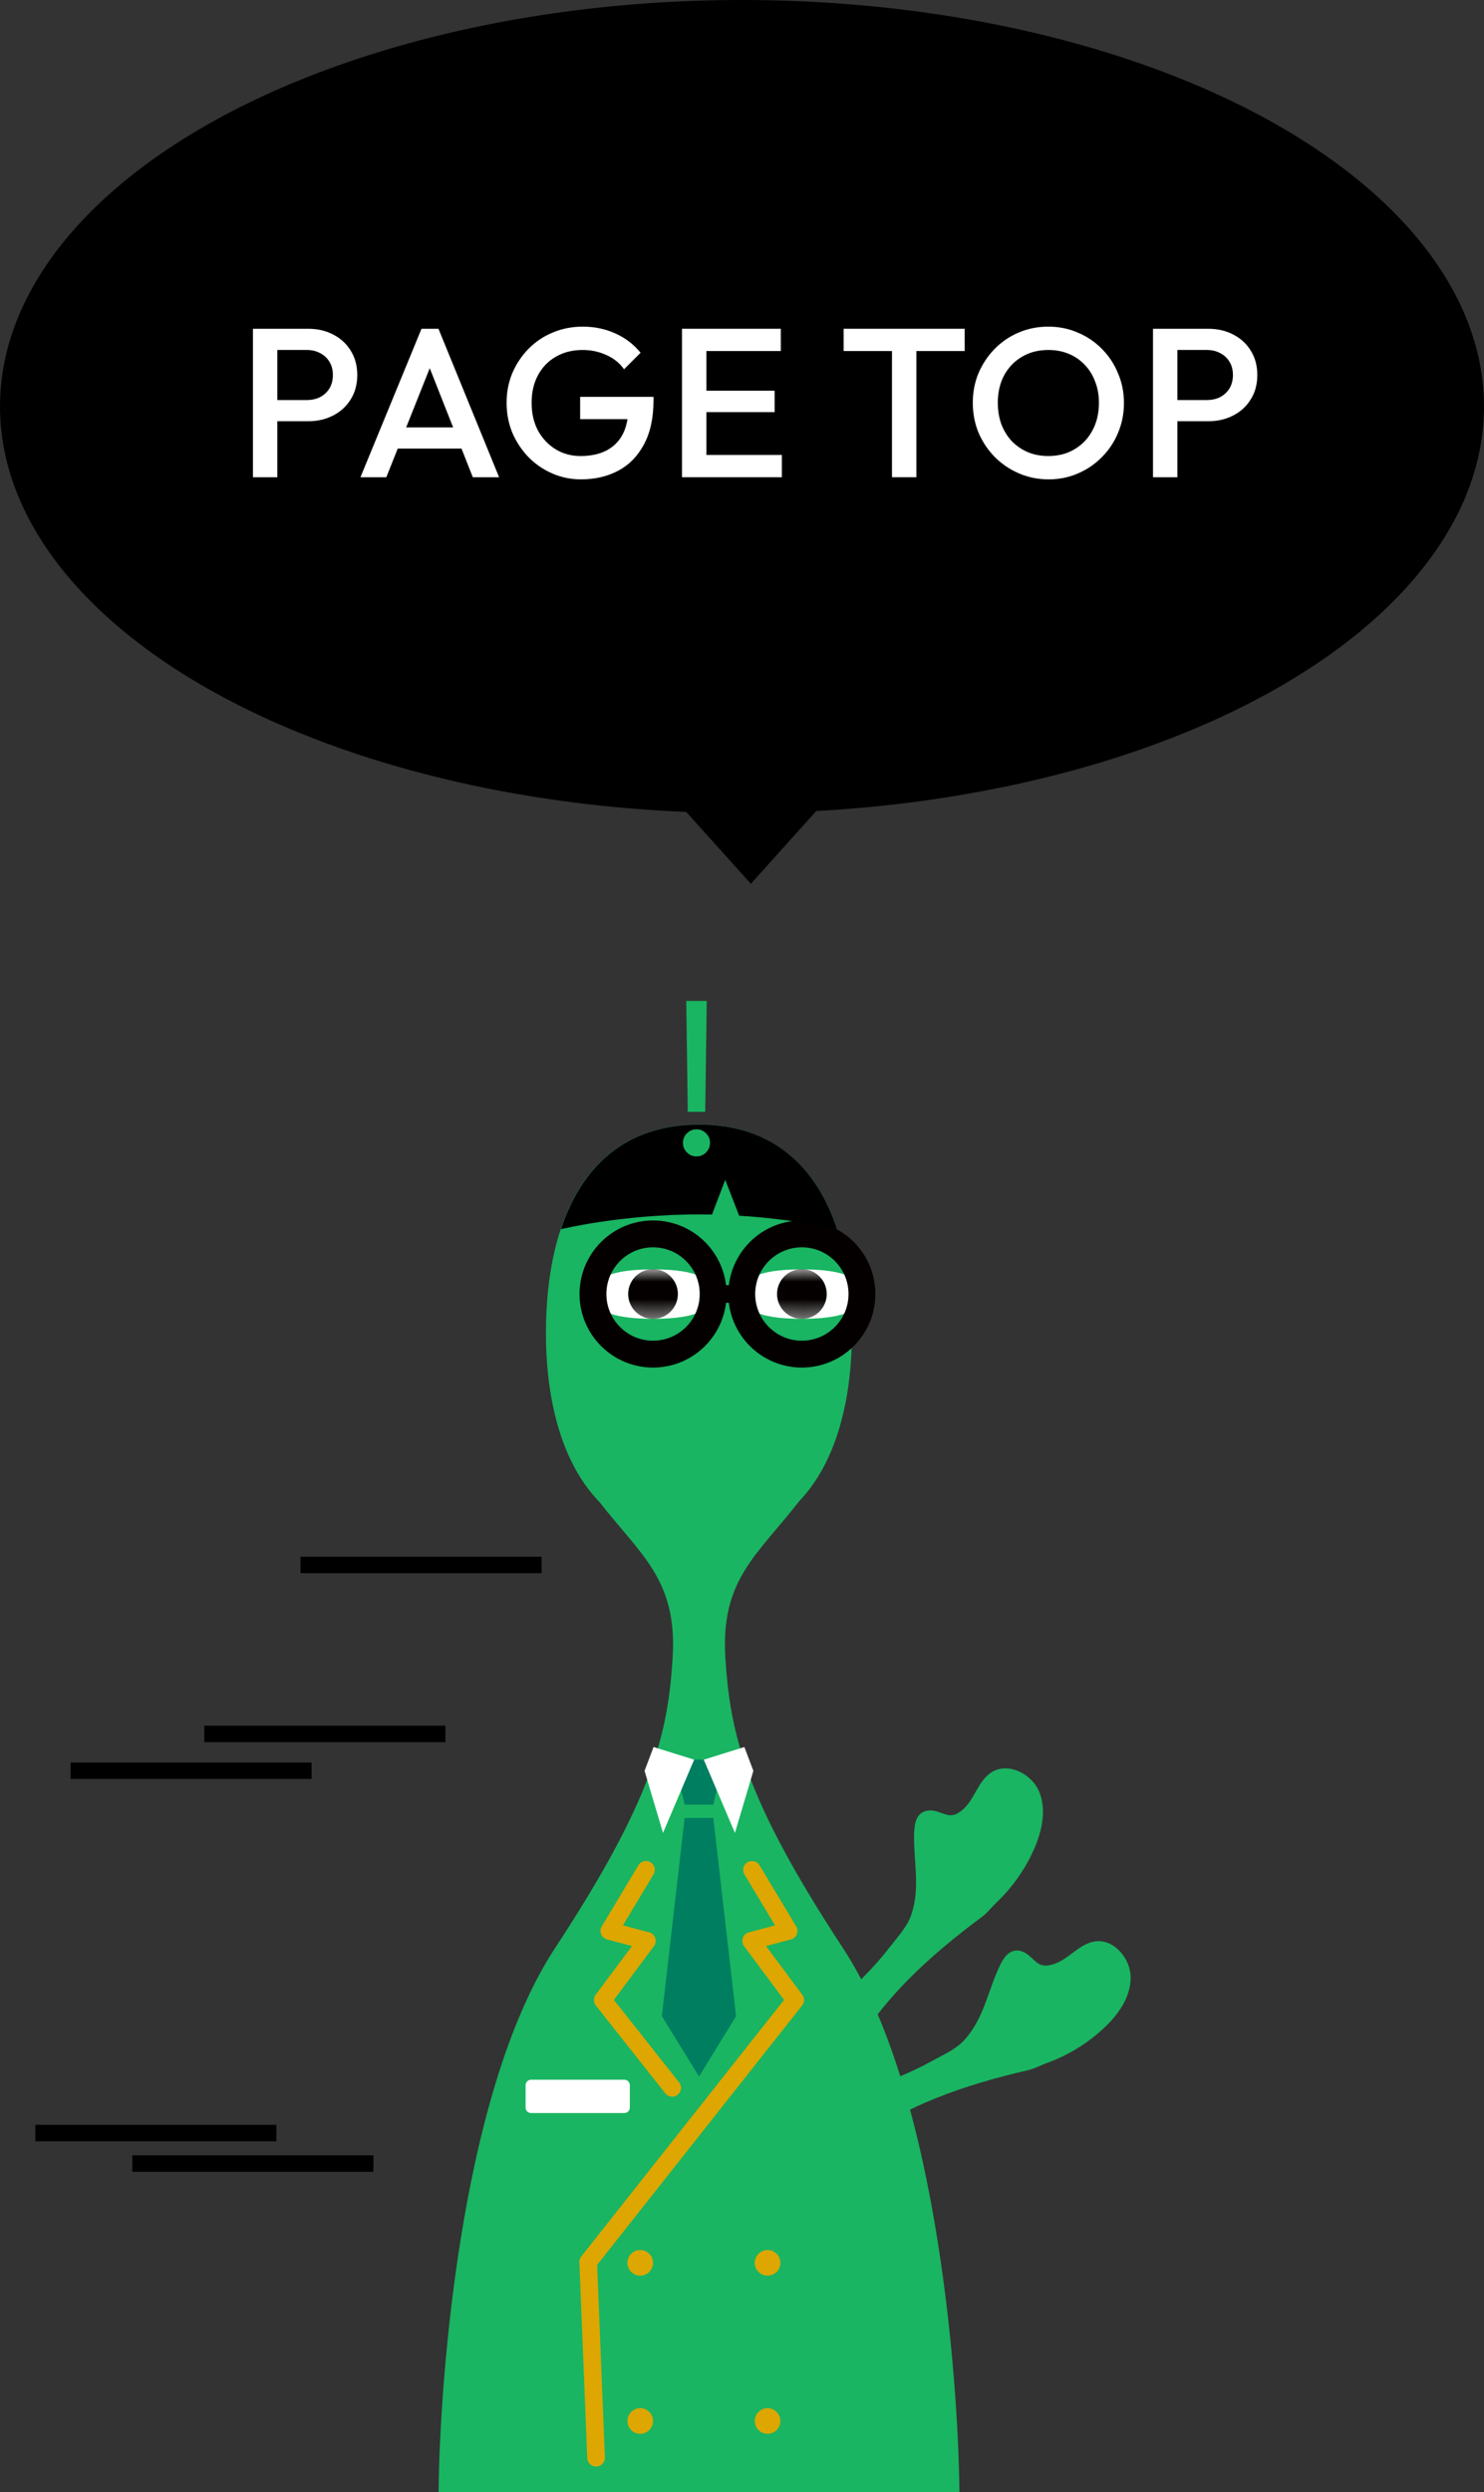 <svg width="84" height="141" viewBox="0 0 84 141" fill="none" xmlns="http://www.w3.org/2000/svg">
<rect x="0" y="0" width="84" height="141" fill="#333333" stroke="none"/>
<path d="M30.657 88.538H17.01" stroke="black" stroke-width="0.93" stroke-miterlimit="10"/>
<path d="M25.213 98.098H11.566" stroke="black" stroke-width="0.93" stroke-miterlimit="10"/>
<path d="M17.637 100.181H3.995" stroke="black" stroke-width="0.93" stroke-miterlimit="10"/>
<path d="M21.136 122.404H7.488" stroke="black" stroke-width="0.93" stroke-miterlimit="10"/>
<path d="M15.643 120.679H2" stroke="black" stroke-width="0.93" stroke-miterlimit="10"/>
<path d="M48.221 75.424C48.221 81.937 45.618 87.219 39.562 87.219C33.51 87.219 30.902 81.937 30.902 75.424C30.902 68.911 33.328 63.629 39.562 63.629C45.795 63.629 48.221 68.911 48.221 75.424Z" fill="#19B562"/>
<path d="M40.346 118.249C43.35 116.514 46.281 114.441 48.736 111.991C49.299 111.427 49.838 110.839 50.328 110.202C50.764 109.634 51.343 109.026 51.578 108.34C52.112 106.782 51.695 105.302 51.744 103.699C51.759 103.283 51.818 102.807 52.161 102.567C52.386 102.41 52.685 102.396 52.95 102.464C53.567 102.626 53.817 102.91 54.42 102.445C55.155 101.876 55.336 100.769 56.12 100.269C57.047 99.681 58.375 100.333 58.811 101.342C59.242 102.352 58.997 103.528 58.566 104.537C58.228 105.326 57.777 106.066 57.238 106.733C56.968 107.066 56.674 107.379 56.365 107.678C56.096 107.933 55.88 108.227 55.581 108.448C54.097 109.555 52.661 110.721 51.362 112.045C50.872 112.544 50.402 113.069 49.956 113.613C48.241 115.71 46.898 118.151 46.31 120.797" fill="#19B562"/>
<path d="M33.892 84.926C36.234 87.945 38.337 89.346 38.077 93.737C37.812 98.123 36.935 101.808 31.407 110.232C25.88 118.656 24.826 135.851 24.826 141.379H54.307C54.307 135.851 53.254 118.656 47.726 110.232C42.198 101.808 41.321 98.123 41.056 93.737C40.792 89.351 42.899 87.945 45.241 84.926H33.892Z" fill="#19B562"/>
<path d="M45.388 74.611C43.511 74.611 41.987 74.312 41.987 73.214C41.987 72.116 43.511 71.817 45.388 71.817C47.265 71.817 48.789 72.116 48.789 73.214C48.789 74.312 47.265 74.611 45.388 74.611Z" fill="white"/>
<mask id="mask0_454_813" style="mask-type:luminance" maskUnits="userSpaceOnUse" x="41" y="71" width="8" height="4">
<path d="M45.389 74.611C43.513 74.611 41.989 74.312 41.989 73.214C41.989 72.116 43.513 71.817 45.389 71.817C47.266 71.817 48.79 72.116 48.79 73.214C48.79 74.312 47.266 74.611 45.389 74.611Z" fill="white"/>
</mask>
<g mask="url(#mask0_454_813)">
<path d="M45.389 74.616C46.166 74.616 46.796 73.986 46.796 73.209C46.796 72.432 46.166 71.803 45.389 71.803C44.612 71.803 43.983 72.432 43.983 73.209C43.983 73.986 44.612 74.616 45.389 74.616Z" fill="#040000"/>
</g>
<path d="M36.965 74.611C35.088 74.611 33.564 74.312 33.564 73.214C33.564 72.116 35.088 71.817 36.965 71.817C38.842 71.817 40.366 72.116 40.366 73.214C40.366 74.312 38.842 74.611 36.965 74.611Z" fill="white"/>
<mask id="mask1_454_813" style="mask-type:luminance" maskUnits="userSpaceOnUse" x="33" y="71" width="8" height="4">
<path d="M36.963 74.611C35.086 74.611 33.562 74.312 33.562 73.214C33.562 72.116 35.086 71.817 36.963 71.817C38.84 71.817 40.364 72.116 40.364 73.214C40.364 74.312 38.84 74.611 36.963 74.611Z" fill="white"/>
</mask>
<g mask="url(#mask1_454_813)">
<path d="M36.964 74.616C37.74 74.616 38.37 73.986 38.37 73.209C38.37 72.432 37.74 71.803 36.964 71.803C36.187 71.803 35.557 72.432 35.557 73.209C35.557 73.986 36.187 74.616 36.964 74.616Z" fill="#040000"/>
</g>
<path d="M38.048 118.121L34.117 113.152L36.617 109.805L34.49 109.242L36.563 105.787" stroke="#DDA600" stroke-linecap="round" stroke-linejoin="round"/>
<path d="M42.566 105.787L44.639 109.242L42.517 109.805L45.011 113.152L33.294 127.971L33.74 139.046" stroke="#DDA600" stroke-linecap="round" stroke-linejoin="round"/>
<path d="M36.239 128.745C36.639 128.745 36.964 128.42 36.964 128.02C36.964 127.619 36.639 127.295 36.239 127.295C35.838 127.295 35.514 127.619 35.514 128.02C35.514 128.42 35.838 128.745 36.239 128.745Z" fill="#DDA600"/>
<path d="M43.447 128.745C43.848 128.745 44.173 128.42 44.173 128.02C44.173 127.619 43.848 127.295 43.447 127.295C43.047 127.295 42.722 127.619 42.722 128.02C42.722 128.42 43.047 128.745 43.447 128.745Z" fill="#DDA600"/>
<path d="M36.239 137.694C36.639 137.694 36.964 137.369 36.964 136.968C36.964 136.568 36.639 136.243 36.239 136.243C35.838 136.243 35.514 136.568 35.514 136.968C35.514 137.369 35.838 137.694 36.239 137.694Z" fill="#DDA600"/>
<path d="M43.447 137.694C43.848 137.694 44.173 137.369 44.173 136.968C44.173 136.568 43.848 136.243 43.447 136.243C43.047 136.243 42.722 136.568 42.722 136.968C42.722 137.369 43.047 137.694 43.447 137.694Z" fill="#DDA600"/>
<path d="M38.753 102.097H40.375L40.977 99.554H38.15L38.753 102.097Z" fill="#007E60"/>
<path d="M30.06 119.547H35.342C35.513 119.547 35.651 119.409 35.651 119.239V117.969C35.651 117.799 35.513 117.661 35.342 117.661H30.06C29.889 117.661 29.751 117.799 29.751 117.969V119.239C29.751 119.409 29.889 119.547 30.06 119.547Z" fill="white"/>
<path d="M40.375 102.852L41.664 114.064L39.566 117.479L37.464 114.064L38.753 102.852H40.375Z" fill="#007E60"/>
<path d="M39.292 99.554L36.994 98.838L36.484 100.186L37.528 103.699L39.292 99.554Z" fill="white"/>
<path d="M39.836 99.554L42.134 98.838L42.644 100.186L41.6 103.699L39.836 99.554Z" fill="white"/>
<path d="M45.388 76.61C47.266 76.61 48.789 75.087 48.789 73.209C48.789 71.331 47.266 69.808 45.388 69.808C43.51 69.808 41.987 71.331 41.987 73.209C41.987 75.087 43.51 76.61 45.388 76.61Z" stroke="#040000" stroke-width="1.52" stroke-miterlimit="10"/>
<path d="M36.965 76.61C38.843 76.61 40.366 75.087 40.366 73.209C40.366 71.331 38.843 69.808 36.965 69.808C35.087 69.808 33.564 71.331 33.564 73.209C33.564 75.087 35.087 76.61 36.965 76.61Z" stroke="#040000" stroke-width="1.52" stroke-miterlimit="10"/>
<path d="M41.987 73.209H40.365" stroke="#040000" stroke-miterlimit="10"/>
<path d="M40.301 68.715C40.061 68.71 39.816 68.706 39.566 68.706C35.175 68.706 31.75 69.543 31.75 69.543C32.921 66.01 35.386 63.629 39.566 63.629C43.746 63.629 46.211 66.01 47.383 69.543C47.383 69.543 45.084 68.98 41.84 68.779L41.051 66.75L40.301 68.715Z" fill="black"/>
<path d="M40.321 120.032C43.766 119.64 47.28 118.905 50.514 117.641C51.259 117.352 51.989 117.024 52.685 116.636C53.312 116.289 54.081 115.965 54.576 115.426C55.689 114.211 55.895 112.687 56.581 111.236C56.757 110.859 57.007 110.447 57.414 110.364C57.683 110.31 57.962 110.413 58.178 110.584C58.683 110.976 58.795 111.339 59.535 111.153C60.437 110.927 61.045 109.982 61.961 109.84C63.044 109.668 64.005 110.8 64 111.898C63.995 112.995 63.299 113.976 62.5 114.725C61.878 115.313 61.167 115.813 60.408 116.21C60.026 116.406 59.633 116.583 59.232 116.725C58.884 116.852 58.57 117.033 58.208 117.117C56.404 117.538 54.625 118.033 52.905 118.734C52.254 118.998 51.616 119.288 50.989 119.611C48.578 120.851 46.373 122.551 44.78 124.747" fill="#19B562"/>
<path d="M40.004 56.63L39.919 62.903H38.93L38.845 56.63H40.004ZM39.424 65.426C39.214 65.426 39.034 65.35 38.883 65.2C38.733 65.049 38.657 64.869 38.657 64.659C38.657 64.448 38.733 64.268 38.883 64.117C39.034 63.967 39.214 63.892 39.424 63.892C39.635 63.892 39.815 63.967 39.965 64.117C40.116 64.268 40.191 64.448 40.191 64.659C40.191 64.798 40.156 64.926 40.085 65.042C40.017 65.159 39.924 65.252 39.808 65.323C39.694 65.391 39.566 65.426 39.424 65.426Z" fill="#19B562"/>
<ellipse cx="42" cy="23" rx="42" ry="23" fill="black"/>
<path d="M66.212 23.832V22.632H68.312C68.6 22.632 68.852 22.576 69.068 22.464C69.292 22.344 69.468 22.18 69.596 21.972C69.724 21.756 69.788 21.504 69.788 21.216C69.788 20.928 69.724 20.68 69.596 20.472C69.468 20.256 69.292 20.092 69.068 19.98C68.852 19.86 68.6 19.8 68.312 19.8H66.212V18.6H68.384C68.912 18.6 69.384 18.708 69.8 18.924C70.224 19.14 70.556 19.444 70.796 19.836C71.044 20.228 71.168 20.688 71.168 21.216C71.168 21.744 71.044 22.204 70.796 22.596C70.556 22.988 70.224 23.292 69.8 23.508C69.384 23.724 68.912 23.832 68.384 23.832H66.212ZM65.264 27V18.6H66.644V27H65.264Z" fill="white"/>
<path d="M59.36 27.12C58.76 27.12 58.2 27.008 57.68 26.784C57.16 26.56 56.704 26.252 56.312 25.86C55.92 25.46 55.612 25 55.388 24.48C55.172 23.952 55.064 23.388 55.064 22.788C55.064 22.188 55.172 21.628 55.388 21.108C55.612 20.588 55.916 20.132 56.3 19.74C56.692 19.34 57.144 19.032 57.656 18.816C58.176 18.592 58.736 18.48 59.336 18.48C59.936 18.48 60.492 18.592 61.004 18.816C61.524 19.032 61.98 19.34 62.372 19.74C62.764 20.132 63.068 20.592 63.284 21.12C63.508 21.64 63.62 22.2 63.62 22.8C63.62 23.4 63.508 23.964 63.284 24.492C63.068 25.012 62.764 25.468 62.372 25.86C61.988 26.252 61.536 26.56 61.016 26.784C60.504 27.008 59.952 27.12 59.36 27.12ZM59.336 25.8C59.904 25.8 60.4 25.672 60.824 25.416C61.256 25.16 61.592 24.808 61.832 24.36C62.08 23.904 62.204 23.38 62.204 22.788C62.204 22.348 62.132 21.948 61.988 21.588C61.852 21.22 61.656 20.904 61.4 20.64C61.144 20.368 60.84 20.16 60.488 20.016C60.144 19.872 59.76 19.8 59.336 19.8C58.776 19.8 58.28 19.928 57.848 20.184C57.424 20.432 57.088 20.78 56.84 21.228C56.6 21.676 56.48 22.196 56.48 22.788C56.48 23.228 56.548 23.636 56.684 24.012C56.828 24.38 57.024 24.696 57.272 24.96C57.528 25.224 57.832 25.432 58.184 25.584C58.536 25.728 58.92 25.8 59.336 25.8Z" fill="white"/>
<path d="M50.489 27V18.84H51.87V27H50.489ZM47.754 19.86V18.6H54.605V19.86H47.754Z" fill="white"/>
<path d="M38.605 27V18.6H39.984V27H38.605ZM39.553 27V25.74H44.257V27H39.553ZM39.553 23.316V22.104H43.849V23.316H39.553ZM39.553 19.86V18.6H44.197V19.86H39.553Z" fill="white"/>
<path d="M32.887 27.12C32.311 27.12 31.767 27.008 31.255 26.784C30.743 26.56 30.295 26.252 29.911 25.86C29.527 25.46 29.223 25 28.999 24.48C28.783 23.952 28.675 23.388 28.675 22.788C28.675 22.188 28.783 21.628 28.999 21.108C29.223 20.588 29.527 20.132 29.911 19.74C30.303 19.34 30.759 19.032 31.279 18.816C31.807 18.592 32.375 18.48 32.983 18.48C33.647 18.48 34.263 18.608 34.831 18.864C35.399 19.12 35.875 19.484 36.259 19.956L35.323 20.892C35.075 20.54 34.743 20.272 34.327 20.088C33.911 19.896 33.463 19.8 32.983 19.8C32.407 19.8 31.899 19.928 31.459 20.184C31.027 20.432 30.691 20.78 30.451 21.228C30.211 21.676 30.091 22.196 30.091 22.788C30.091 23.38 30.211 23.904 30.451 24.36C30.699 24.808 31.031 25.16 31.447 25.416C31.863 25.672 32.335 25.8 32.863 25.8C33.423 25.8 33.903 25.7 34.303 25.5C34.711 25.292 35.023 24.988 35.239 24.588C35.455 24.18 35.563 23.68 35.563 23.088L36.427 23.712H32.839V22.452H36.991V22.644C36.991 23.644 36.811 24.476 36.451 25.14C36.099 25.804 35.615 26.3 34.999 26.628C34.383 26.956 33.679 27.12 32.887 27.12Z" fill="white"/>
<path d="M20.403 27L23.859 18.6H24.819L28.251 27H26.763L24.075 20.196H24.579L21.867 27H20.403ZM22.107 25.38V24.18H26.559V25.38H22.107Z" fill="white"/>
<path d="M15.266 23.832V22.632H17.366C17.654 22.632 17.906 22.576 18.122 22.464C18.346 22.344 18.522 22.18 18.65 21.972C18.778 21.756 18.842 21.504 18.842 21.216C18.842 20.928 18.778 20.68 18.65 20.472C18.522 20.256 18.346 20.092 18.122 19.98C17.906 19.86 17.654 19.8 17.366 19.8H15.266V18.6H17.438C17.966 18.6 18.438 18.708 18.854 18.924C19.278 19.14 19.61 19.444 19.85 19.836C20.098 20.228 20.222 20.688 20.222 21.216C20.222 21.744 20.098 22.204 19.85 22.596C19.61 22.988 19.278 23.292 18.854 23.508C18.438 23.724 17.966 23.832 17.438 23.832H15.266ZM14.318 27V18.6H15.698V27H14.318Z" fill="white"/>
<path d="M42.5 50L38 45L47 45L42.5 50Z" fill="black"/>
</svg>
